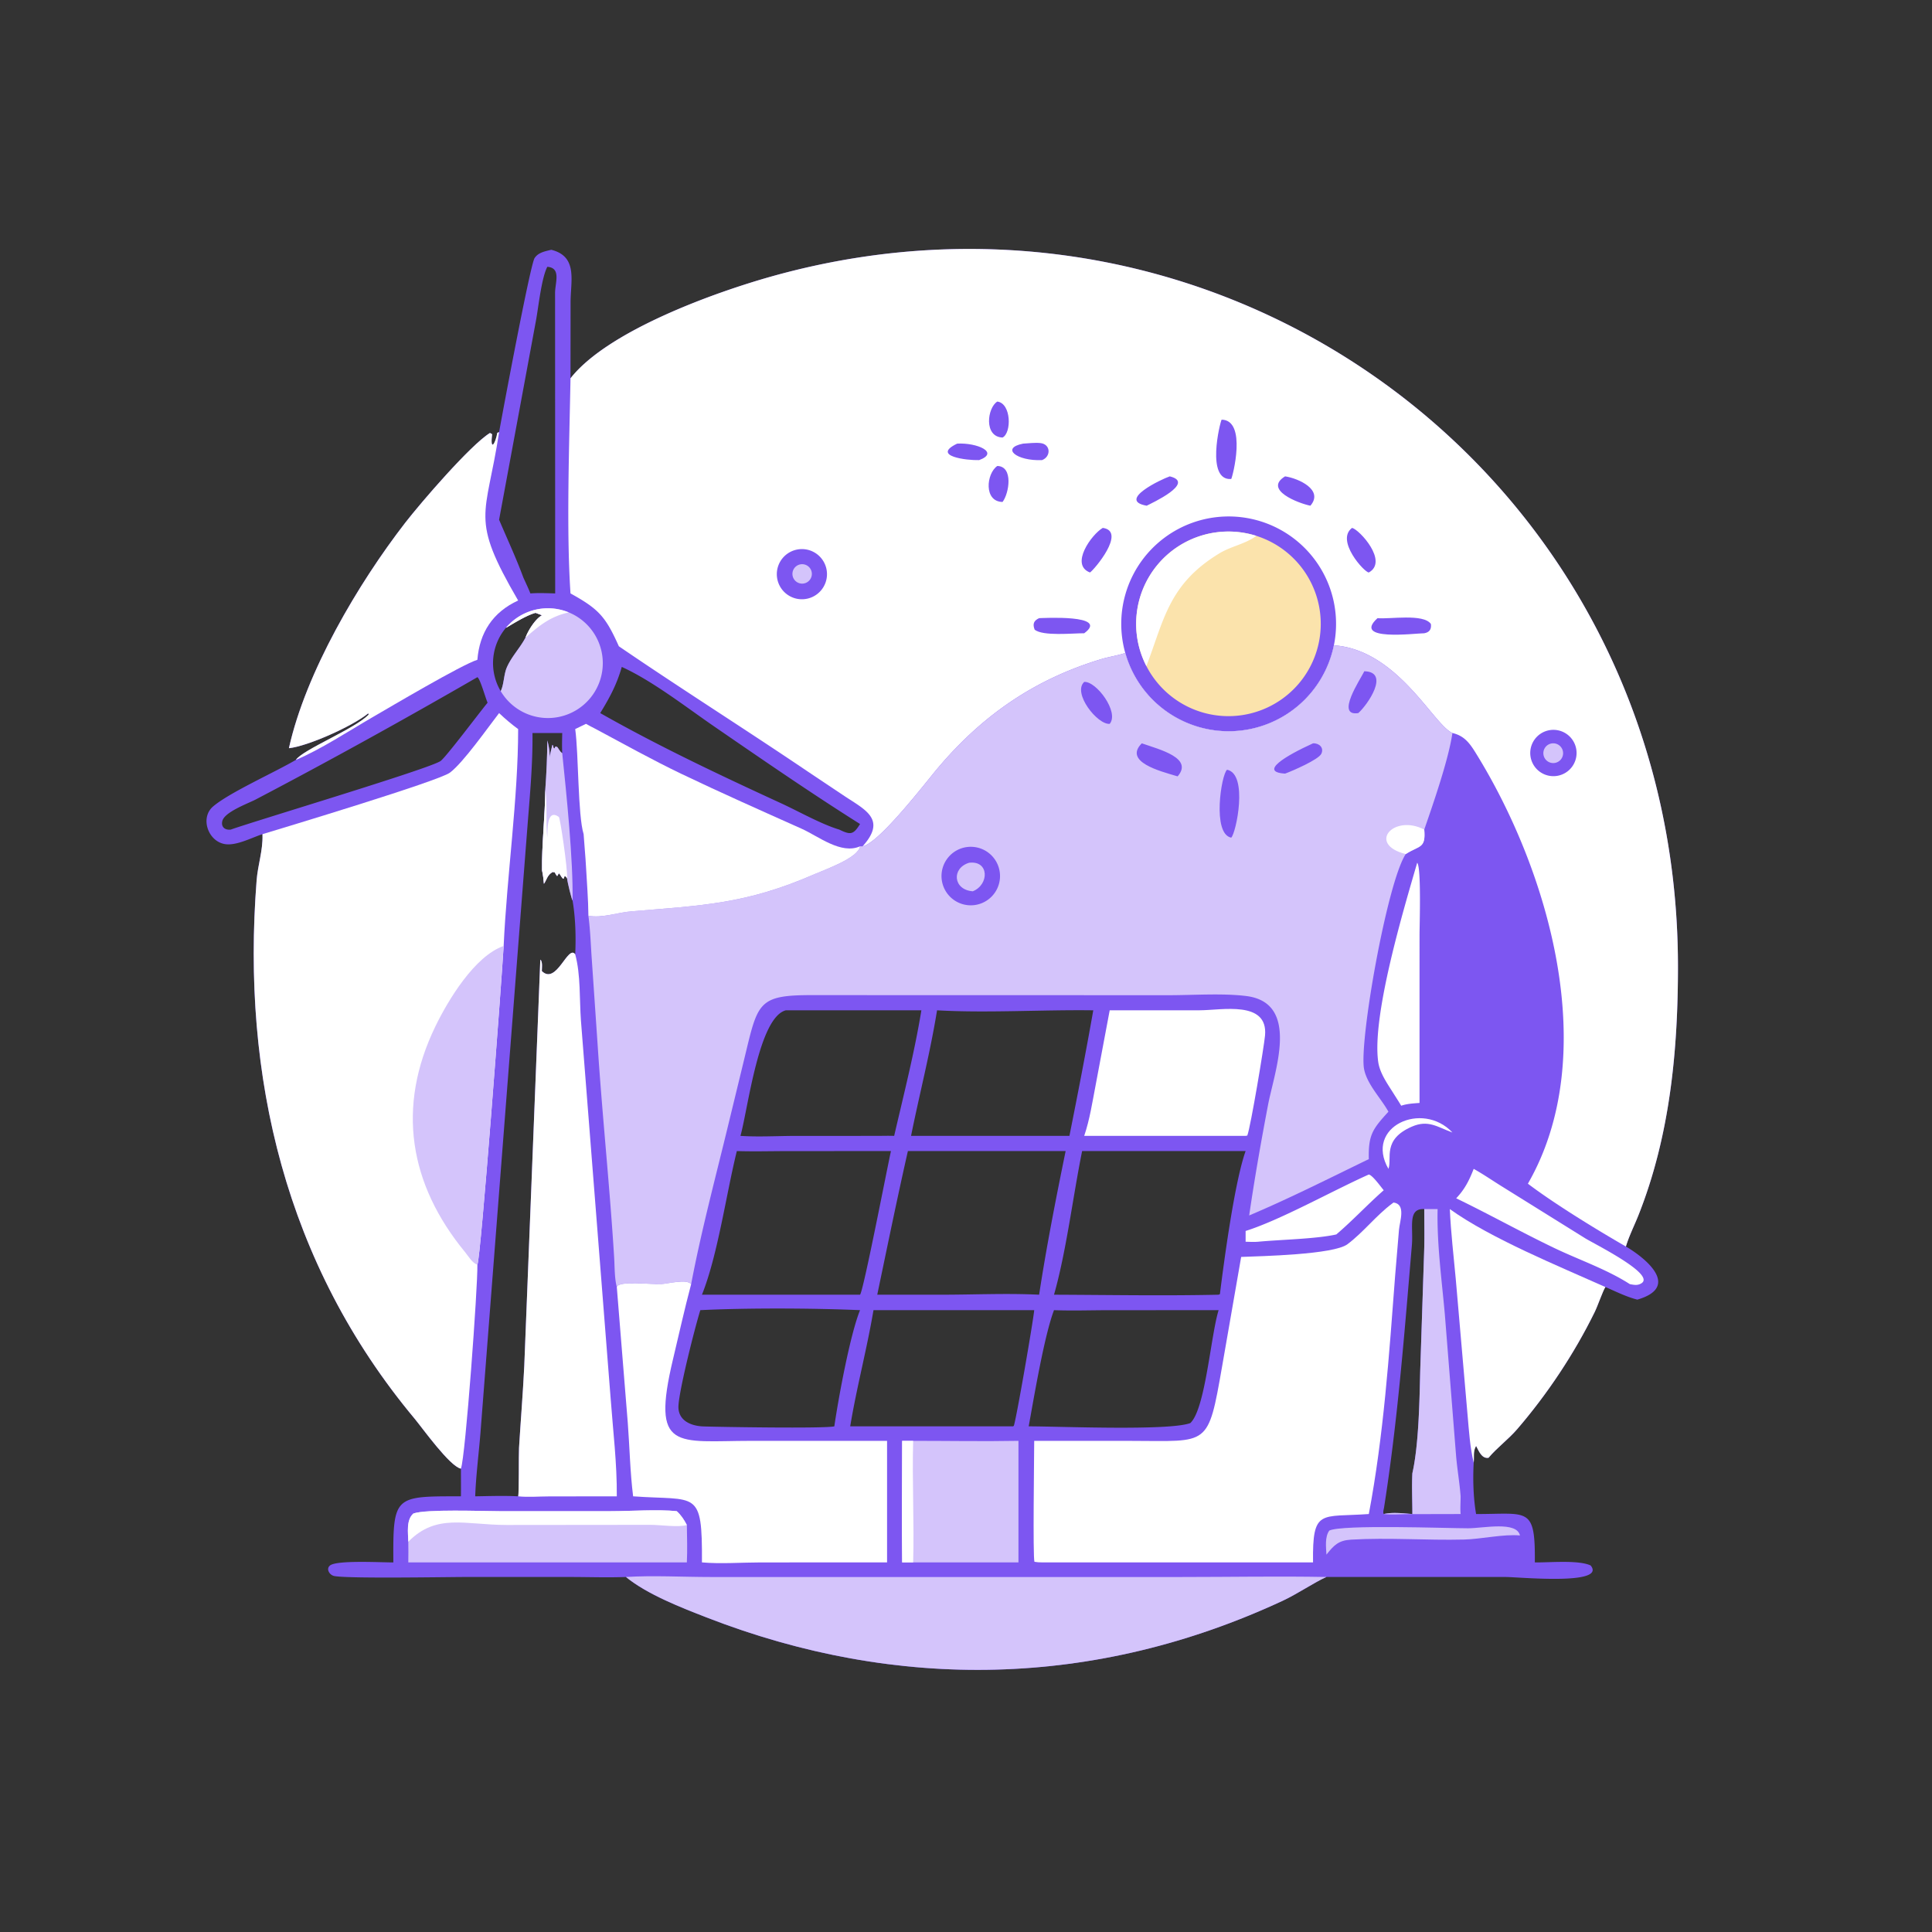 <svg xmlns="http://www.w3.org/2000/svg" width="512" height="512" style="display:block" viewBox="0 0 2048 2048"><rect x="0" y="0" width="2048" height="2048" fill="#333333" stroke="none"/><path fill="#7D56F1" d="M604.757 401.017c39.77-50.68 153.656-91.306 213.195-107.998C1301.55 157.438 1778.11 511.172 1778.7 1023.43c.11 89.97-8.45 180.49-41.85 264.68-4.34 10.94-9.96 22.02-13.33 33.24 22.81 13.48 57.36 43.09 12.13 56.32-11.76-3-22.74-8.58-33.85-13.37-2.83 4.32-8.05 19.77-11.38 26.55-21.6 44-50.16 86.99-82.14 124.11-9.43 10.94-21.27 19.56-30.37 30.36-7.25 1.22-10.38-7.38-13.19-12.56-3.43 5.87-1.83 11.42-2.54 17.74-.96 17.53-.42 37.08 2.54 54.43 55.23.07 62.8-8.44 62.27 51.27 15.3.29 46.18-2.8 59.17 3.26 17.41 21.43-76.42 12.22-90.17 12.22l-189.91-.01c-12.07 5.24-30.89 18.02-46.42 25.24-198.39 92.25-408.01 96.43-610.678 17.63-27.319-10.63-62.808-24.39-85.485-42.87-19.458.73-39.172.03-58.663.01l-110.783-.01c-20.382.01-130.32 1.96-140.5-1.21-4.491-1.4-8.117-7.42-3.733-10.98 7.349-5.97 55.456-3.1 67.157-3.28-.474-71.12 1.025-70.08 71.626-70.04.131-9.76-.004-19.55 0-29.31-11.861-2.42-40.861-43.14-49.333-53.3-136.416-163.62-183.498-362.33-167.23-570.374 1.271-16.257 6.722-31.675 6.213-48.088l-.032-.829c-11.526 3.706-27.667 12.523-39.87 10.502-17.823-2.95-26.538-27.895-12.415-39.929 17.255-14.703 65.683-36.338 87.708-49.321 7.544-11.033 62.075-32.633 77.085-47.915l-.304-1.478c-16.744 13.755-64.151 34.894-84.153 37.007 17.732-80.163 73.366-174.511 123.414-239.141 16.178-20.891 69.051-82.351 89.719-95.03l2.258 1.273.006-.003c-2.252 18.612 3.297 10.816 5.53-1.436l1.863-.725c3.668-20.617 32.939-177.265 37.621-184.484 3.908-6.024 11.189-7.175 17.644-8.811 28.43 7.067 20.542 32.766 20.507 55.684zm512.533 971.423c58.05.22 116.48 1.27 174.5 0l1.36-.62c4.3-34.67 15.62-119.3 27.25-151.64h-173.31c-9.76 48.2-16.78 106.62-29.8 152.26m-154.892-152.26c-11.48 50.63-21.837 101.46-32.478 152.26h67.33c34.55.02 69.79-1.69 104.25 0 7.79-50.89 17.79-101.83 28.11-152.26H962.398M562.229 629.056c8.748-.656 17.523-.24 26.281 0l-.116-318.386c-.066-10.769 6.842-26.715-8.223-27.851-6.156 11.895-9.309 42.075-11.912 56.42L529.06 550.948c8.657 20.417 18.061 40.552 25.755 61.357 2.498 5.546 5.2 11.09 7.414 16.751m349.447 743.384c3.58-3.8 28.576-133.42 32.775-152.26l-108.397.03c-18.29.01-36.698.54-54.973-.03-11.311 45.71-20.184 110.37-36.983 152.26zM244.618 879.407c25.719-9.219 210.937-64.599 222.377-72.694 5.817-4.116 41.633-51.975 49.883-61.822-2.25-4.901-7.899-25.532-10.835-27.043C428.739 762.485 350.164 806 271.086 847.484c-7.968 4.18-33.118 13.18-35.426 22.889-1.56 6.558 3.184 9.756 8.958 9.034m667.058 509.413c-50.067-2.16-119.338-2.46-169.316 0-6.006 19.56-21.833 82.1-23.138 100.79-1.134 16.25 13.273 22.04 26.587 22.47 17.123.56 128.177 2.4 138.617-.1 4.248-29.49 16.746-97.37 27.25-123.16M636.255 755.893c62.202 35.289 126.979 65.803 191.9 95.688 18.669 8.594 42.45 22.134 61.523 27.826 11.973 5.8 14.936 5.512 21.998-5.921-52.463-33.06-103.597-68.335-154.689-103.467-29.965-20.604-65.326-48.269-97.881-63.071-5.184 18.448-12.895 32.73-22.851 48.945m497.375 448.187c8.85-44.3 17.45-88.61 25.28-133.1-53.77-.75-112.69 3.01-165.592 0-7.21 44.74-18.603 88.7-27.572 133.1zm-203.71 0c5.963-.02 11.978-.21 17.934 0 10.147-43.87 21.587-88.63 28.838-133.1h-143.72c-28.674 7.54-39.96 103.85-48.051 133.1 18.413 1.19 36.749.18 55.178.04zm567.25 400.85c.03-14.32-.74-28.96 0-43.24 6.84-30.17 7.58-77.82 8.34-109.26l4.1-124.46c.54-15.39.19-30.9.16-46.31-17.74-.8-11.57 18.5-13.08 37.86l-5.55 65.66c-6.1 71.04-12.86 142.25-23.96 212.7-.35 2.18-1.42 5.11-.38 7.05 9.61-2.15 20.6-.7 30.37 0M601.194 931.199c-1.407-2.126-.548-1.182-2.603-2.81l-1.146 3.038c-1.808.163-3.05-4.317-5.055-5.733l-1.747 2.997c-1.18-1.241-1.784-2.426-2.555-3.929l-2.263-.434c-5.805 3.339-5.991 7.758-9.243 12.523-.413-4.878-.98-9.495-2.014-14.293-.371-26.565 3.216-57.695 3.471-85.716 1.247-17.367 2.028-34.514 2.132-51.931 5.437 19.145-.559 27.052 5.406 4.628 1.771 1.485.116 3.1 2.329 3.843l.553-1.855 1.916.1-.73-.669c2.761 2.073 3.013 5.202 6.335 7.424-.375-7.118-.134-14.244 0-21.365h-31.529c.383 33.572-2.905 67.591-5.488 101.053l-49.659 640.85c-1.802 22.28-4.759 44.92-5.575 67.24 15.144-.22 30.405-.8 45.53 0 1.051-2.94.479-43.73.952-51.56 1.751-28.93 4.131-57.79 5.538-86.75l16.997-430.49.667.48c1.774 2.95 1 8.13.954 11.52 15.506 15.34 27.648-28.47 35.376-17.76.876-18.374.287-38.888-2.823-57.04-.904-1.04-5.63-20.075-5.726-23.361m-44.119-255.315c2.757-7.516 10.351-19.775 17.522-23.682l-6.89-2.558c-11.219 2.898-30.406 15.721-31.349 15.806a58.17 58.17 0 0 0-5.586 67.19c3.586-7.273 3.132-17.504 6.58-25.346 5.006-11.385 13.946-20.449 19.723-31.41M1096.3 1388.82H925.929c-6.96 41.33-17.855 81.81-24.673 123.16h172.714l.19-.64.31.64c2.06-2.85 20.9-112.05 21.83-123.16m20.99 0c-10.33 27.04-21.31 92.93-26.83 123.16 32.44.02 148.72 4.96 171.3-3.45 16.03-14.78 21.69-93.17 30.03-119.71l-116.16.04c-19.38.01-39 .7-58.34-.04"/><path fill="#FFF" d="M604.757 401.017c39.77-50.68 153.656-91.306 213.195-107.998C1301.55 157.438 1778.11 511.172 1778.7 1023.43c.11 89.97-8.45 180.49-41.85 264.68-4.34 10.94-9.96 22.02-13.33 33.24-31.16-17.9-76.02-45.43-103.89-66.59 79.02-137.42 22.12-332.129-55.68-457.216-6.36-10.218-12.12-17.707-24.34-20.527-20.19-8.826-57.98-88.211-125.63-92.95a113.85 113.85 0 0 1-107.38 91.019 113.85 113.85 0 0 1-113.76-82.901c-8.31 2.806-17.11 3.986-25.51 6.525-70.32 21.255-125.24 58.93-172.744 114.927-13.08 15.419-62.078 79.714-80.207 83.494 25.706-28.447 3.07-38.51-19.062-53.184l-39.236-26.227c-65.658-44.417-133.992-87.55-198.757-131.746l-1.316-.906c-14.075-31.443-21.224-39.451-51.251-56.012-4.56-67.931-1.22-159.279 0-228.039"/><path fill="#7D56F1" d="M1192.84 692.185a113.85 113.85 0 0 1 41.63-122.221 113.85 113.85 0 0 1 129.03-4.736 113.85 113.85 0 0 1 50.48 118.839 113.85 113.85 0 0 1-107.38 91.019 113.85 113.85 0 0 1-113.76-82.901"/><path fill="#FBE3AC" d="M1215.22 706.088a97.84 97.84 0 0 1 12.22-107.897 97.84 97.84 0 0 1 104.31-30.166 97.84 97.84 0 0 1 68.2 97.773 97.84 97.84 0 0 1-76.89 91.094 97.84 97.84 0 0 1-107.84-50.804"/><path fill="#FFF" d="M1215.22 706.088a97.84 97.84 0 0 1 12.22-107.897 97.84 97.84 0 0 1 104.31-30.166c-11.45 8.595-26.67 11.005-38.92 18.417-54.01 32.686-58.82 70.465-77.61 119.646"/><path fill="#7D56F1" d="M844.088 582.735a26.59 26.59 0 0 1 31.797 19.611 26.59 26.59 0 0 1-19.194 32.05 26.59 26.59 0 0 1-25.779-7.291 26.59 26.59 0 0 1-6.349-26.027 26.59 26.59 0 0 1 19.525-18.343"/><path fill="#D4C4FB" d="M849.275 598.12a10.3 10.3 0 0 1 11.247 8.955 10.3 10.3 0 0 1-8.665 11.471 10.3 10.3 0 0 1-9.7-3.884 10.3 10.3 0 0 1-1.31-10.366 10.3 10.3 0 0 1 8.428-6.176"/><path fill="#7D56F1" d="M1642.75 773.98a24.555 24.555 0 0 1 28.18 20.378 24.555 24.555 0 0 1-20.47 28.121 24.555 24.555 0 0 1-28.03-20.402 24.555 24.555 0 0 1 20.32-28.097"/><path fill="#D4C4FB" d="M1643.82 788.292a10.47 10.47 0 0 1 10.19 2.841 10.47 10.47 0 0 1 2.51 10.279 10.47 10.47 0 0 1-7.74 7.215 10.47 10.47 0 0 1-12.46-7.733 10.47 10.47 0 0 1 7.5-12.602"/><path fill="#7D56F1" d="M1294.98 444.846c27.23.536 11.56 60.922 10.16 62.91-27.11 2.084-11.87-60.172-10.16-62.91M1460.23 655.268c12.43 1.314 48.91-5.12 56.59 6.211.75 5.629-1.62 8.815-7.05 9.801-9.6.016-76.91 8.802-49.54-16.012M1101.5 655.268c2.59.006 75.53-4.306 47.8 16.012-12.09-.064-43.96 3.324-52.55-3.857-2.32-6.058-.93-9.503 4.75-12.155M1168.98 559.583c25.63 3.582-9.45 44.775-13.56 47.269-21.54-8.197 1.73-40.357 13.56-47.269M1433.25 559.583c7.66 1.703 38.85 35.604 17.75 47.269-4.73-.054-35.51-34.033-17.75-47.269M1362.24 504.957c13.98 2.09 41.35 14.197 26.83 31.117-12.65-2.532-50.18-16.886-26.83-31.117M1240.02 504.957c27.9 6.834-19.63 28.606-24.48 31.117-31.81-5.615 15.46-28.059 24.48-31.117M1057.2 493.948c17.22.415 12.53 29.065 5.56 38.135-20.13-.271-17.29-30.192-5.56-38.135M1014.65 470.262c20.73-1.211 45.38 9.352 23.27 17.471-12.88.431-51.2-4.165-23.27-17.471M1057.2 425.667c14.89 1.923 15.26 33.236 5.56 38.137-20.14-.709-16.24-31.639-5.56-38.137M1084.55 470.262c5.82-.315 12.53-1.219 18.31-.592 11.12 1.207 11.38 14.411 1.74 18.063-26.73 1.171-44.25-12.693-20.05-17.471"/><path fill="#D4C4FB" d="M1413.98 684.067c67.65 4.739 105.44 84.124 125.63 92.95-3.91 27.683-20.5 75.346-29.84 102.39 1.75 20.331-4.95 16.534-19.64 25.95-19.86 30.249-49.65 199.763-44.13 227.983 3.18 16.23 17.85 30.75 25.8 45.11-16.83 18.44-21.4 24.59-20.8 50.26-41.86 20.28-84.05 41.65-126.81 59.72 5.73-39.28 12.56-78.15 19.98-117.13 6.76-35.53 34.65-108.5-23.41-115.51-25.12-3.04-55.29-.86-80.95-.83l-377.378-.09c-60.09-.23-58.89 7.69-73.848 69.23l-16.209 66.75c-13.659 56.54-28.861 113.25-39.726 170.4-4.971-5.92-24.523-.37-31.956-.05-10.573.46-45.019-3.85-46.861 3.1-2.476-9.45-2.192-21.36-2.795-31.19-4.632-75.51-12.646-150.75-17.564-226.25l-6.109-89.25c-1.127-15.59-1.564-31.434-3.64-46.922 14.229 2.831 30.874-3.407 45.207-4.608 75.088-6.291 121.761-7.517 195.006-39.664 9.773-4.289 46.012-16.961 47.739-29.285h2.703c18.129-3.78 67.127-68.075 80.207-83.494 47.504-55.997 102.424-93.672 172.744-114.927 8.4-2.539 17.2-3.719 25.51-6.525a113.85 113.85 0 0 0 113.76 82.901 113.85 113.85 0 0 0 107.38-91.019"/><path fill="#FFF" d="M1490.13 905.357c-41.44-10.509-12.74-42.879 19.64-25.95 1.75 20.331-4.95 16.534-19.64 25.95"/><path fill="#7D56F1" d="M1025.67 897.825a31.013 31.013 0 0 1 34.21 27.458 31.013 31.013 0 0 1-27.46 34.201 31.013 31.013 0 0 1-34.198-27.46 31.013 31.013 0 0 1 27.448-34.199"/><path fill="#D4C4FB" d="M1027.29 914.559c21.43-2.642 21.44 23.227 3.93 30.237-20.81-1.409-22.91-24.439-3.93-30.237"/><path fill="#7D56F1" d="M1300.73 815.954c22.73 4.481 9.58 67.276 4.41 72-20.47-3.972-10.5-67.16-4.41-72M1210.35 787.957c19.2 6.683 54.95 15.564 37.98 35.015l-1.49-.43c-16.98-5.069-56.07-15.011-36.49-34.585M1391.87 787.957c6.57-.311 11.86 4.692 8.78 11.093-2.98 6.214-30.71 18.209-38.41 21.006-28.3-1.7 1.12-19.132 29.63-32.099M1446.23 711.556c27.73.653 3.26 35.885-6.38 44.337-24.71 3.934 2.5-36.187 6.38-44.337M1149.3 722.861c12.69-.995 37.44 32.043 27.03 44.437-12.79 1.262-39.74-32.561-27.03-44.437"/><path fill="#FFF" d="M529.06 755.893c6.369 6.063 13.081 11.777 20.199 16.952.027 72.844-11.926 155.316-15.365 229.915-2.174 37.24-24.147 330.55-27.851 337.95.554 22.1-12.642 203.66-17.442 216.14-11.861-2.42-40.861-43.14-49.333-53.3-136.416-163.62-183.498-362.33-167.23-570.374 1.271-16.257 6.722-31.675 6.213-48.088l-.032-.829c20.539-6.229 186.716-56.249 198.69-65.207 14.149-10.585 40.162-47.658 52.151-63.159"/><path fill="#D4C4FB" d="M506.043 1340.71c-5.713-2.15-9.303-8.84-13.02-13.36-58.906-71.62-73.283-153.42-31.39-239.57 13.403-27.56 41.479-74.35 72.261-85.02-2.174 37.24-24.147 330.55-27.851 337.95M663.497 1671.67c29.109-1.81 60.157.03 89.541.02h499.612c51.09 0 102.36-.98 153.43-.02-12.07 5.24-30.89 18.02-46.42 25.24-198.39 92.25-408.01 96.43-610.678 17.63-27.319-10.63-62.808-24.39-85.485-42.87"/><path fill="#FFF" d="M653.832 1364.3c1.842-6.95 36.288-2.64 46.861-3.1 7.433-.32 26.985-5.87 31.956.05-7.005 26.37-12.918 53.06-19.234 79.6-23.415 98.4 3.65 86.58 82.88 86.51l144.037-.01v128.85l-134.173.04c-19.905.01-42.569 1.74-62.061-.04.433-78.26-5.387-65.12-72.957-70.04-3.215-25.64-3.696-51.98-5.654-77.79zM306.27 793.125c17.732-80.163 73.366-174.511 123.414-239.141 16.178-20.891 69.051-82.351 89.719-95.03l2.258 1.273.006-.003c-2.252 18.612 3.297 10.816 5.53-1.436l1.863-.725c-13.828 91.148-31.625 89.457 20.199 178.494-26.93 12.38-40.935 34.105-43.216 62.853-16.571 5.111-92.549 50.118-111.522 61.102-24.265 14.047-55.387 34.43-80.879 44.999 7.544-11.033 62.075-32.633 77.085-47.915l-.304-1.478c-16.744 13.755-64.151 34.894-84.153 37.007M609.743 772.845l11.41-5.547c3.406 1.97 6.992 3.71 10.474 5.547 29.861 15.99 59.575 32.513 90.095 47.211 42.398 20.304 85.149 39.249 128.045 58.444 17.835 7.981 41.737 27.594 61.909 18.631-1.727 12.324-37.966 24.996-47.739 29.285-73.245 32.147-119.918 33.373-195.006 39.664-14.333 1.201-30.978 7.439-45.207 4.608-.139-17.427-1.642-35.011-2.571-52.423-.591-11.335-1.785-22.669-2.492-34.006-6.225-20.249-5.204-84.502-8.918-111.414M1562.18 1550.5c-3.96-16.52-4.96-33.42-6.48-50.3l-12.52-144.25c-2.28-24.77-5.22-49.43-6.3-74.29 42.8 30.88 116.22 60.87 164.92 82.64-2.83 4.32-8.05 19.77-11.38 26.55-21.6 44-50.16 86.99-82.14 124.11-9.43 10.94-21.27 19.56-30.37 30.36-7.25 1.22-10.38-7.38-13.19-12.56-3.43 5.87-1.83 11.42-2.54 17.74M1477.22 1274.72c13.4 1.75 6.59 19.85 5.78 28.71l-4.06 48.46c-6.43 84.59-12.19 169.57-27.94 253.04-51.2 3.71-59.82-6.14-59.13 51.27H1104.6c-2.83.03-5.26-.15-8.04-.62-1.81-4.81-.27-113.7-.26-128.23l103.84.05c81.45.09 80.29 7.14 95.4-79.26l20.14-115.73c20.81-.85 97.93-2.42 112.66-13.47 17.04-12.77 30.26-30.35 47.36-43.09zM572.746 1017.36l.667.48c1.774 2.95 1 8.13.954 11.52 15.506 15.34 27.648-28.47 35.376-17.76 5.901 21.75 4.43 47.57 6.061 70.06l31.462 400.13c2.549 34.76 6.864 69.48 6.566 104.37l-71.802.09c-10.629.01-22.271 1.03-32.771-.09 1.051-2.94.479-43.73.952-51.56 1.751-28.93 4.131-57.79 5.538-86.75zM1176.33 1070.98l95.48-.04c23.07-.01 72.51-10.78 69.18 26.71-1.01 11.34-15.13 96.32-18.79 106.07l-1.8.36h-171.1c5.9-17.42 8.64-35.77 12.12-53.8z"/><path fill="#D4C4FB" d="M432.806 1634.31c-.157-9.31-2.472-23.14 5.43-29.96 13.647-4.78 72.499-2.46 90.791-2.46h118.635c21.401-.01 49.288-2.09 69.694-.01 4.743 4.29 7.823 9.09 10.744 14.69.19 13.18.628 26.47 0 39.63H432.806c.15-7.3.096-14.59 0-21.89"/><path fill="#FFF" d="M432.806 1634.31c-.157-9.31-2.472-23.14 5.43-29.96 13.647-4.78 72.499-2.46 90.791-2.46h118.635c21.401-.01 49.288-2.09 69.694-.01 4.743 4.29 7.823 9.09 10.744 14.69-8.53 2.74-28.655-.21-38.684-.19l-152.169.15c-44.356-.01-74.365-12.72-104.441 17.78"/><path fill="#D4C4FB" d="M967.983 1527.35c37.167 0 74.477.68 111.627 0v128.85H956.304c-.581-42.92-.029-85.93 0-128.85z"/><path fill="#FFF" d="M956.304 1527.35h11.679c-1.162 42.93 1.193 85.93 0 128.85h-11.679c-.581-42.92-.029-85.93 0-128.85"/><path fill="#D4C4FB" d="M1509.77 1281.66h14.16c-.86 36.84 4.34 74.49 7.63 111.19l11.94 150.14c1.19 14.39 3.77 28.88 4.82 43.17.03 6.14-.56 12.7 0 18.77l-55.53.12c-8.44.02-17.63.8-25.99-.12 9.61-2.15 20.6-.7 30.37 0 .03-14.32-.74-28.96 0-43.24 6.84-30.17 7.58-77.82 8.34-109.26l4.1-124.46c.54-15.39.19-30.9.16-46.31M536.358 665.45a58.17 58.17 0 0 1 66.575-16.281 58.17 58.17 0 0 1 35.86 58.55 58.17 58.17 0 0 1-44.902 51.94 58.17 58.17 0 0 1-63.119-27.019c3.586-7.273 3.132-17.504 6.58-25.346 5.006-11.385 13.946-20.449 19.723-31.41 2.757-7.516 10.351-19.775 17.522-23.682l-6.89-2.558c-11.219 2.898-30.406 15.721-31.349 15.806"/><path fill="#FFF" d="M536.358 665.45a58.17 58.17 0 0 1 66.575-16.281c-19.644 4.364-31.104 13.823-45.858 26.715 2.757-7.516 10.351-19.775 17.522-23.682l-6.89-2.558c-11.219 2.898-30.406 15.721-31.349 15.806M1502.28 914.559c4.47 4.575 2.49 67.021 2.49 75.598l-.01 179.013c-6.63.5-13.08.78-19.43 2.93-2.59-4.38-5.4-8.65-8.11-12.96-6.39-10.21-14.6-21.5-16.28-33.7-6.8-49.27 27.36-162.709 41.34-210.881M1562.18 1239.04c10.83 6.05 21.08 13.22 31.66 19.71l86.4 53.8c9.51 5.96 74.77 38.11 59.86 47.72-4.11 2.66-7.86 1.79-12.38.98-24.49-15.77-53.74-25.68-80.02-38.27-35.1-16.81-69.08-35.84-104.08-52.73 9.11-9.57 13.83-19.03 18.56-31.21M1451 1245.04c4.05.79 12.71 13.03 15.8 16.67-17.2 15.12-32.81 32-50.25 46.85-21.56 4.81-59.29 5.49-82.8 7.72-4.43.39-8.91.12-13.35 0v-11.41c36.79-11.51 92.7-42.95 130.6-59.83"/><path fill="#D4C4FB" d="M580.171 784.911c5.437 19.145-.559 27.052 5.406 4.628 1.771 1.485.116 3.1 2.329 3.843l.553-1.855 1.916.1-.73-.669c2.761 2.073 3.013 5.202 6.335 7.424 4.45 42.786 11.748 113.675 10.94 156.178-.904-1.04-5.63-20.075-5.726-23.361-1.407-2.126-.548-1.182-2.603-2.81l-1.146 3.038c-1.808.163-3.05-4.317-5.055-5.733l-1.747 2.997c-1.18-1.241-1.784-2.426-2.555-3.929l-2.263-.434c-5.805 3.339-5.991 7.758-9.243 12.523-.413-4.878-.98-9.495-2.014-14.293-.371-26.565 3.216-57.695 3.471-85.716 1.247-17.367 2.028-34.514 2.132-51.931"/><path fill="#FFF" d="M578.039 836.842c2.419 16.984.148 34.024 2.132 51.112.461-6.723-1.193-31.402 12.253-22.001 1.313.918 9.319 54.551 8.77 65.246-1.407-2.126-.548-1.182-2.603-2.81l-1.146 3.038c-1.808.163-3.05-4.317-5.055-5.733l-1.747 2.997c-1.18-1.241-1.784-2.426-2.555-3.929l-2.263-.434c-5.805 3.339-5.991 7.758-9.243 12.523-.413-4.878-.98-9.495-2.014-14.293-.371-26.565 3.216-57.695 3.471-85.716"/><path fill="#D4C4FB" d="M1406.08 1647.97c-.43-8-1.84-18.68 3.01-25.49 13.62-6.63 125.17-2.42 147.17-2.44 15.95-.01 51.51-7.88 54.96 7.63-17.26-1.67-40.89 3.85-59.27 4.31-39.77 1-80.13-2.27-119.77.11-13.38.81-18.13 5.89-26.1 15.88"/><path fill="#FFF" d="M1471.8 1239.04c-25.74-44.71 35.99-72.61 67.81-38.55l-.82-.29c-15.38-5.73-24.97-13.37-42.11-5.94-31.71 13.76-20.82 33.64-24.88 44.78"/></svg>
